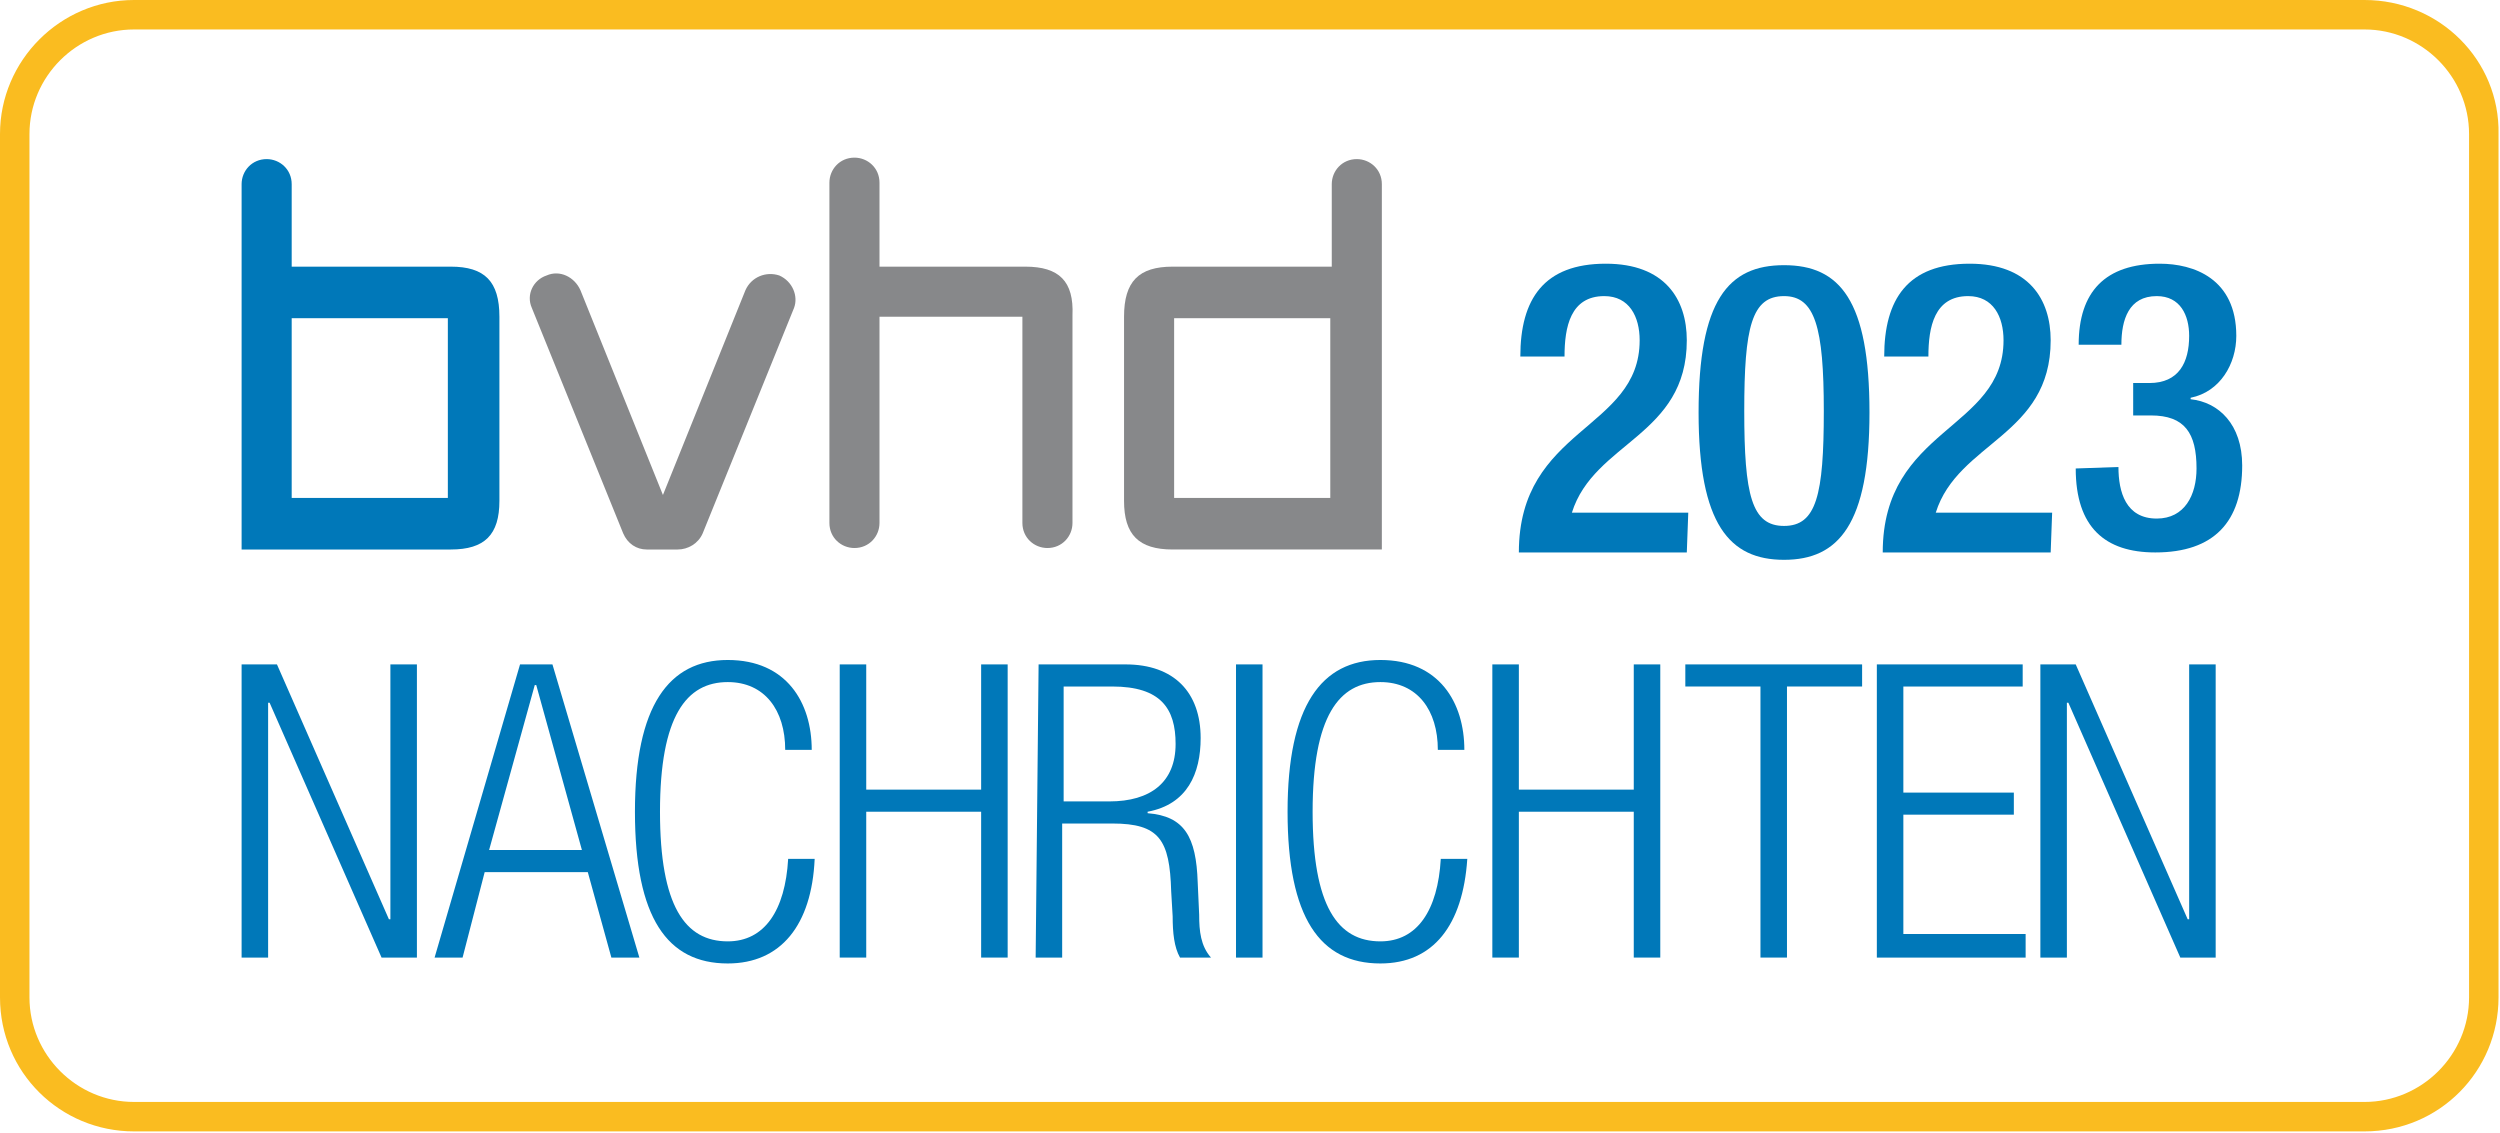 <?xml version="1.0" encoding="utf-8"?>
<!-- Generator: $$$/GeneralStr/196=Adobe Illustrator 27.6.0, SVG Export Plug-In . SVG Version: 6.00 Build 0)  -->
<svg version="1.1" id="Ebene_1" xmlns="http://www.w3.org/2000/svg" xmlns:xlink="http://www.w3.org/1999/xlink" x="0px" y="0px"
	 viewBox="0 0 169.7 76.9" style="enable-background:new 0 0 169.7 76.9;" xml:space="preserve">
<style type="text/css">
	.st0{fill:#FABC20;}
	.st1{fill:#87888A;}
	.st2{fill:#0078B9;}
	.st3{enable-background:new    ;}
</style>
<g>
	<path class="st0" d="M160.5,2c3.9,0,7.1,3.2,7.1,7.1v58.6c0,3.9-3.2,7.1-7.1,7.1H9.1c-3.9,0-7.1-3.2-7.1-7.1V9.1C2,5.2,5.2,2,9.1,2
		H160.5 M160.5,0H9.1C4.1,0,0,4.1,0,9.1v58.6c0,5.1,4.1,9.1,9.1,9.1h151.4c5.1,0,9.1-4.1,9.1-9.1V9.1C169.7,4.1,165.6,0,160.5,0
		L160.5,0z"/>
</g>
<g>
	<path class="st1" d="M46,37.3h-2.1c-0.7,0-1.3-0.4-1.6-1.1l-6.2-15.3c-0.4-0.9,0.1-1.9,1-2.2c0.9-0.4,1.9,0.1,2.3,1L45,33.6
		l5.6-13.9c0.4-0.9,1.4-1.3,2.3-1c0.9,0.4,1.3,1.4,1,2.2l-6.2,15.3C47.4,36.9,46.7,37.3,46,37.3"/>
	<path class="st2" d="M30.4,33.8H19.8V21.6h10.6V33.8z M30.6,18.1H19.8v-5.6c0-1-0.8-1.7-1.7-1.7l0,0c-1,0-1.7,0.8-1.7,1.7v18.4v6.4
		h14.2c2.3,0,3.3-1,3.3-3.3V21.5C33.9,19.1,32.9,18.1,30.6,18.1"/>
	<path class="st1" d="M79.7,21.6h10.6v12.2H79.7V21.6z M76.3,21.5V34c0,2.3,1,3.3,3.3,3.3h14.2v-6.4V12.5c0-1-0.8-1.7-1.7-1.7l0,0
		c-1,0-1.7,0.8-1.7,1.7v5.6H79.6C77.3,18.1,76.3,19.1,76.3,21.5"/>
	<path class="st1" d="M69.6,18.1h-9.9v-5.7c0-1-0.8-1.7-1.7-1.7l0,0c-1,0-1.7,0.8-1.7,1.7v23.1c0,1,0.8,1.7,1.7,1.7l0,0
		c1,0,1.7-0.8,1.7-1.7v-14h9.7v14c0,1,0.8,1.7,1.7,1.7l0,0c1,0,1.7-0.8,1.7-1.7V21.4C72.9,19.1,71.9,18.1,69.6,18.1"/>
	<g class="st3">
		<path class="st2" d="M16.4,45.1h2.4l7.6,17.3h0.1V45.1h1.8V65h-2.4l-7.6-17.3h-0.1V65h-1.8V45.1z"/>
	</g>
	<g class="st3">
		<path class="st2" d="M35.3,45.1h2.2L43.4,65h-1.9l-1.6-5.8h-7L31.4,65h-1.9L35.3,45.1z M39.5,57.7l-3.1-11.2h-0.1l-3.1,11.2H39.5z
			"/>
	</g>
	<g class="st3">
		<path class="st2" d="M55.3,58.3c-0.2,4.5-2.3,7.1-5.9,7.1c-4.1,0-6.3-3.1-6.3-10.3s2.3-10.3,6.3-10.3s5.7,2.9,5.7,6.1h-1.8
			c0-2.7-1.4-4.6-3.9-4.6c-2.8,0-4.6,2.3-4.6,8.8c0,6.4,1.7,8.8,4.6,8.8c2.5,0,3.9-2.1,4.1-5.6C53.6,58.3,55.3,58.3,55.3,58.3z"/>
	</g>
	<g class="st3">
		<path class="st2" d="M66.6,55.1h-7.8V65H57V45.1h1.8v8.5h7.8v-8.5h1.8V65h-1.8V55.1z"/>
	</g>
	<g class="st3">
		<path class="st2" d="M70.5,45.1h5.9c3.3,0,5.1,1.9,5.1,5c0,2.4-0.9,4.5-3.6,5v0.1c2.5,0.2,3.3,1.6,3.4,4.7l0.1,2.2
			c0,1.1,0.1,2.1,0.8,2.9h-2.1c-0.4-0.7-0.5-1.7-0.5-2.8l-0.1-1.7c-0.1-3.5-0.8-4.6-4-4.6h-3.4V65h-1.8L70.5,45.1L70.5,45.1z
			 M72.2,54.4h3.1c2.8,0,4.5-1.3,4.5-3.9c0-2.4-1-3.9-4.3-3.9h-3.3L72.2,54.4L72.2,54.4z"/>
	</g>
	<g class="st3">
		<path class="st2" d="M83.9,45.1h1.8V65h-1.8V45.1z"/>
	</g>
	<g class="st3">
		<path class="st2" d="M99.6,58.3c-0.3,4.5-2.3,7.1-5.9,7.1c-4.1,0-6.3-3.1-6.3-10.3s2.3-10.3,6.3-10.3s5.7,2.9,5.7,6.1h-1.8
			c0-2.7-1.4-4.6-3.9-4.6c-2.8,0-4.6,2.3-4.6,8.8c0,6.4,1.7,8.8,4.6,8.8c2.5,0,3.9-2.1,4.1-5.6C97.8,58.3,99.6,58.3,99.6,58.3z"/>
	</g>
	<g class="st3">
		<path class="st2" d="M110.9,55.1h-7.8V65h-1.8V45.1h1.8v8.5h7.8v-8.5h1.8V65h-1.8V55.1z"/>
		<path class="st2" d="M119.5,46.6h-5.1v-1.5h12v1.5h-5.1V65h-1.8V46.6z"/>
	</g>
	<g class="st3">
		<path class="st2" d="M127.4,45.1h9.9v1.5h-8.1v7.2h7.5v1.5h-7.5v8.1h8.3V65h-10.1V45.1z"/>
	</g>
	<g class="st3">
		<path class="st2" d="M138.5,45.1h2.4l7.6,17.3h0.1V45.1h1.8V65H148l-7.6-17.3h-0.1V65h-1.8L138.5,45.1L138.5,45.1z"/>
	</g>
	<g class="st3">
		<path class="st2" d="M114.5,37.5h-11.4c0-8.5,8.2-8.3,8.2-14.4c0-1.6-0.7-3-2.4-3c-2.3,0-2.7,2.1-2.7,4.1h-3
			c0-3.9,1.6-6.3,5.8-6.3c4,0,5.5,2.4,5.5,5.2c0,6.5-6.3,6.9-7.8,11.7h7.9L114.5,37.5L114.5,37.5z"/>
		<path class="st2" d="M121.1,18c3.8,0,5.8,2.4,5.8,10s-2.1,10-5.8,10s-5.8-2.4-5.8-10S117.3,18,121.1,18z M121.1,35.7
			c2.2,0,2.7-2.1,2.7-7.8s-0.6-7.8-2.7-7.8c-2.2,0-2.7,2.1-2.7,7.8S118.9,35.7,121.1,35.7z"/>
	</g>
	<g class="st3">
		<path class="st2" d="M139.2,37.5h-11.4c0-8.5,8.2-8.3,8.2-14.4c0-1.6-0.7-3-2.4-3c-2.3,0-2.7,2.1-2.7,4.1h-3
			c0-3.9,1.6-6.3,5.8-6.3c4,0,5.5,2.4,5.5,5.2c0,6.5-6.3,6.9-7.8,11.7h7.9L139.2,37.5L139.2,37.5z"/>
	</g>
</g>
<g class="st3">
	<path class="st2" d="M143.8,31.7c0,1.7,0.5,3.5,2.6,3.5c1.9,0,2.7-1.6,2.7-3.4c0-2.4-0.8-3.6-3.1-3.6h-1.2V26h1.1
		c2,0,2.7-1.4,2.7-3.2c0-1.4-0.6-2.7-2.2-2.7c-1.9,0-2.4,1.6-2.4,3.3h-2.9c0-3.6,1.8-5.5,5.5-5.5c2.3,0,5.2,1,5.2,4.9
		c0,1.9-1.1,3.8-3.1,4.2v0.1c1.9,0.2,3.5,1.7,3.5,4.5c0,3.8-1.9,5.9-5.9,5.9c-3.4,0-5.4-1.7-5.4-5.7L143.8,31.7L143.8,31.7
		L143.8,31.7z"/>
</g>
</svg>
